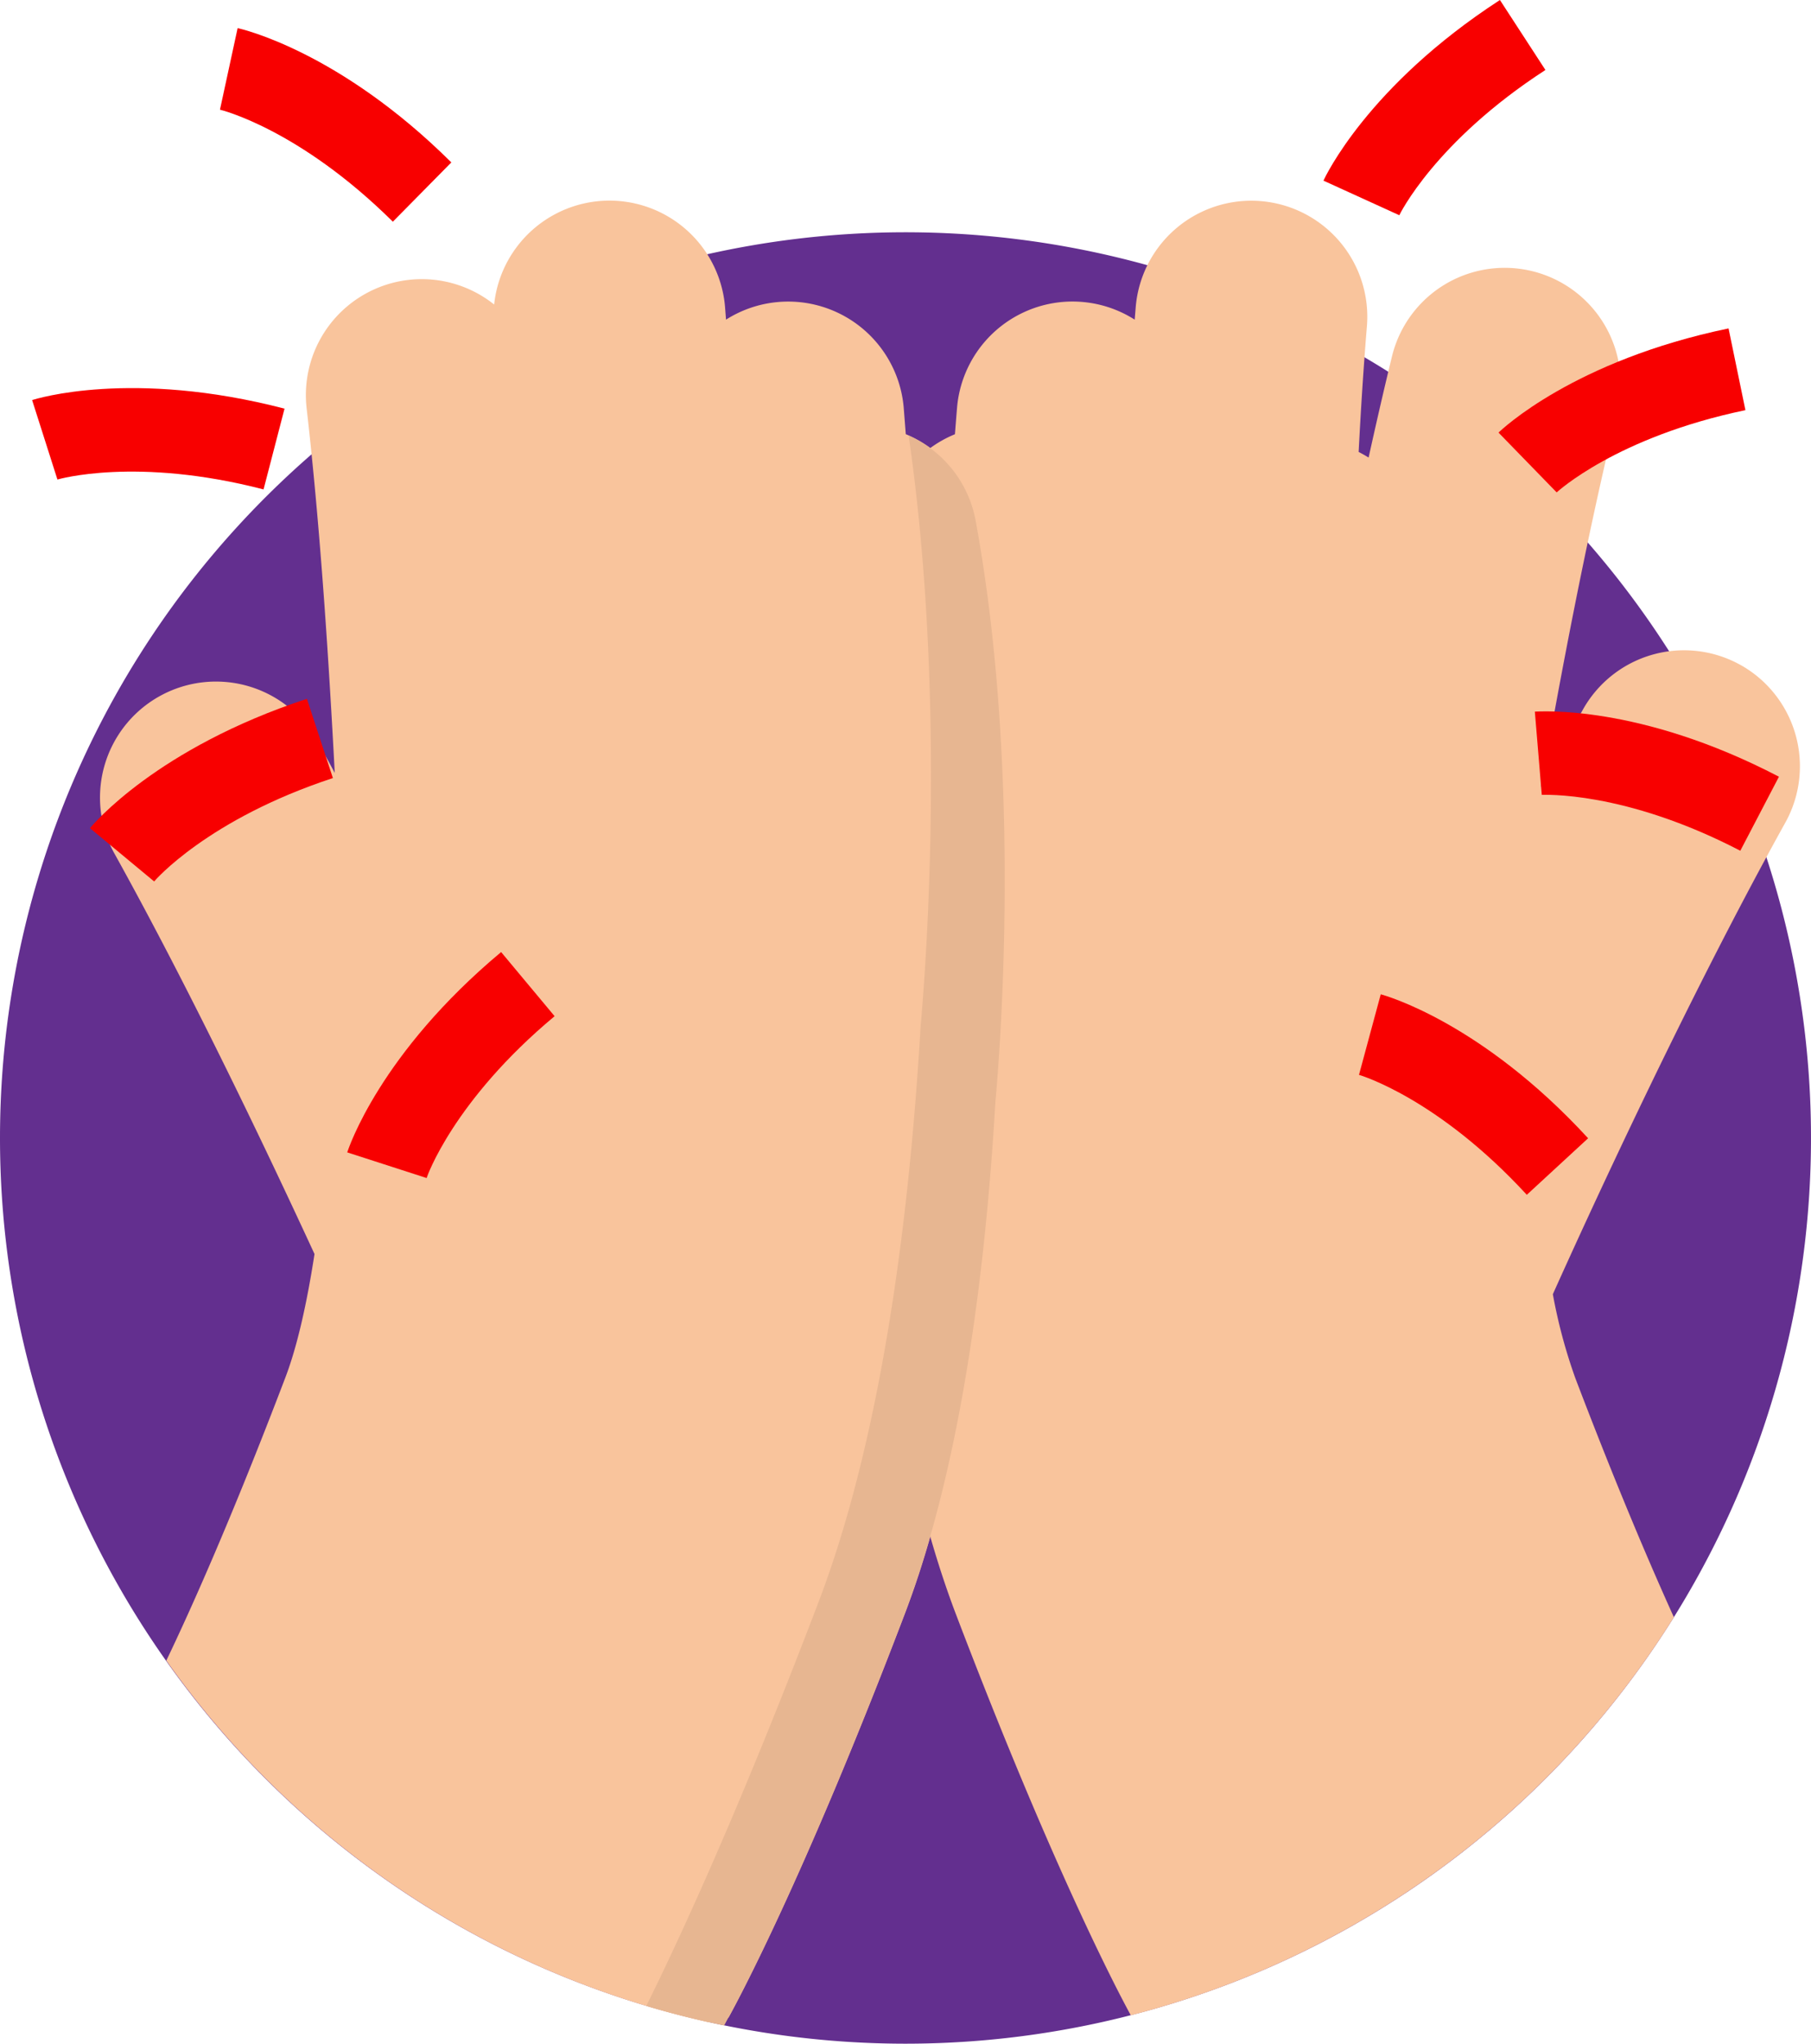 <svg xmlns="http://www.w3.org/2000/svg" viewBox="0 0 322 363.29"><defs><style>.cls-1{fill:#632f8f;}.cls-2{fill:#f9c49c;}.cls-3{fill:#f80000;}.cls-4{fill:#e7b691;}</style></defs><g id="Ebene_2" data-name="Ebene 2"><g id="Ebene_1-2" data-name="Ebene 1"><g id="Ebene_2-2" data-name="Ebene 2"><g id="Ebene_1-2-2" data-name="Ebene 1-2"><path class="cls-1" d="M161,363.29a161,161,0,1,0-161-161,161,161,0,0,0,161,161h0"/><path class="cls-2" d="M309.42,118.18a20.61,20.61,0,0,0-28,8c-2.49,4.48-5,9.07-7.41,13.7,3.31-19,8.08-44.34,13.56-66.75a20.62,20.62,0,1,0-40.07-9.79c-1.44,5.91-2.83,12-4.16,18-.58-.36-1.17-.7-1.77-1,.39-7.53.87-15.08,1.47-22.35a20.62,20.62,0,1,0-41.11-3.37l-.18,2.2a20.6,20.6,0,0,0-31.59,15.73c-.13,1.54-.25,3.09-.37,4.64a20.62,20.62,0,0,0-12.46,15.29c-9,48.84-3.56,103.35-3.32,105.65,1.09,10.61,5.24,44.64,11.37,74.94,1.38,4.81,2.9,9.45,4.58,13.86,17.37,45.6,29.08,67.62,31.1,71.32a161.33,161.33,0,0,0,96.56-70.77c-4.2-9.27-10.19-23.25-17.52-42.49a94,94,0,0,1-4-14.93c5.65-12.59,23.59-51.9,41.33-83.82a20.64,20.64,0,0,0-8-28.06Z"/><path class="cls-3" d="M248.8,38.26l-13.49-6.15c.3-.63,7.83-16.82,31.38-32.11l8.09,12.44C255.13,25.18,248.86,38.13,248.8,38.26Z"/><path class="cls-3" d="M276.78,87.53,266.44,76.9c.53-.52,13.4-12.81,40.9-18.52l3,14.53C287.42,77.68,276.88,87.44,276.78,87.53Z"/><path class="cls-3" d="M309.43,151.23c-20.76-10.79-35.16-9.9-35.3-9.94L272.9,126.5c.74,0,18.49-1.42,43.4,11.57Z"/><path class="cls-3" d="M271.47,212.39c-15.85-17.22-29.67-21.28-29.84-21.32l3.87-14.32c.72.19,17.87,4.93,36.87,25.59Z"/><path class="cls-2" d="M173.45,92.48a20.58,20.58,0,0,0-12.4-15.3l-.36-4.63a20.62,20.62,0,0,0-31.6-15.73c-.06-.73-.11-1.46-.17-2.2a20.62,20.62,0,0,0-41.06-.49A20.61,20.61,0,0,0,54.52,72.59c2.49,21.71,4,45.92,5,64.81-1-1.9-2.06-3.77-3.09-5.63A20.62,20.62,0,0,0,20.06,151.2c.1.19.2.38.31.57,13.6,24.48,27.34,53.35,35.55,71.15-1.36,8.8-3.07,16.44-5.2,22-9.8,25.72-17.2,42.06-21.15,50.27A161.12,161.12,0,0,0,126,359.48l3.54-.83c1.3-2.35,13.25-24.28,31.31-71.69,1.68-4.4,3.2-9,4.57-13.85,6.83-23.87,10.11-52,11.59-77.2C178,184.84,181.55,136.38,173.45,92.48Z"/><path class="cls-4" d="M160.83,286.93c10-26.25,14.38-60.66,16.15-91,1-10.84,4.6-59.46-3.53-103.49a20.59,20.59,0,0,0-11.89-15c6.69,46.25,3.13,93.83,2.12,105.1-2,34.06-6.91,72.76-18.16,102.29-14.07,36.94-24.84,60.12-30.61,71.75,4.53,1.35,9.15,2.52,13.85,3.47l.76-1.43C130.82,356.27,142.77,334.34,160.83,286.93Z"/><path class="cls-3" d="M69.85,39.41C53.2,22.92,39.27,19.53,39.11,19.5L42.25,5c.73.16,18.08,4.1,38,23.87Z"/><path class="cls-3" d="M46.86,87c-22.66-5.87-36.5-1.79-36.65-1.76L5.71,71.12c.71-.23,17.7-5.54,44.88,1.52Z"/><path class="cls-3" d="M27.41,156.69,16,147.22c.46-.59,11.88-14.23,38.57-23l4.62,14.09C36.94,145.62,27.5,156.55,27.41,156.69Z"/><path class="cls-3" d="M75.86,209.41l-14.12-4.56c.23-.72,5.8-17.6,27.36-35.61l9.51,11.4C80.61,195.64,75.86,209.27,75.86,209.41Z"/></g></g></g></g></svg>